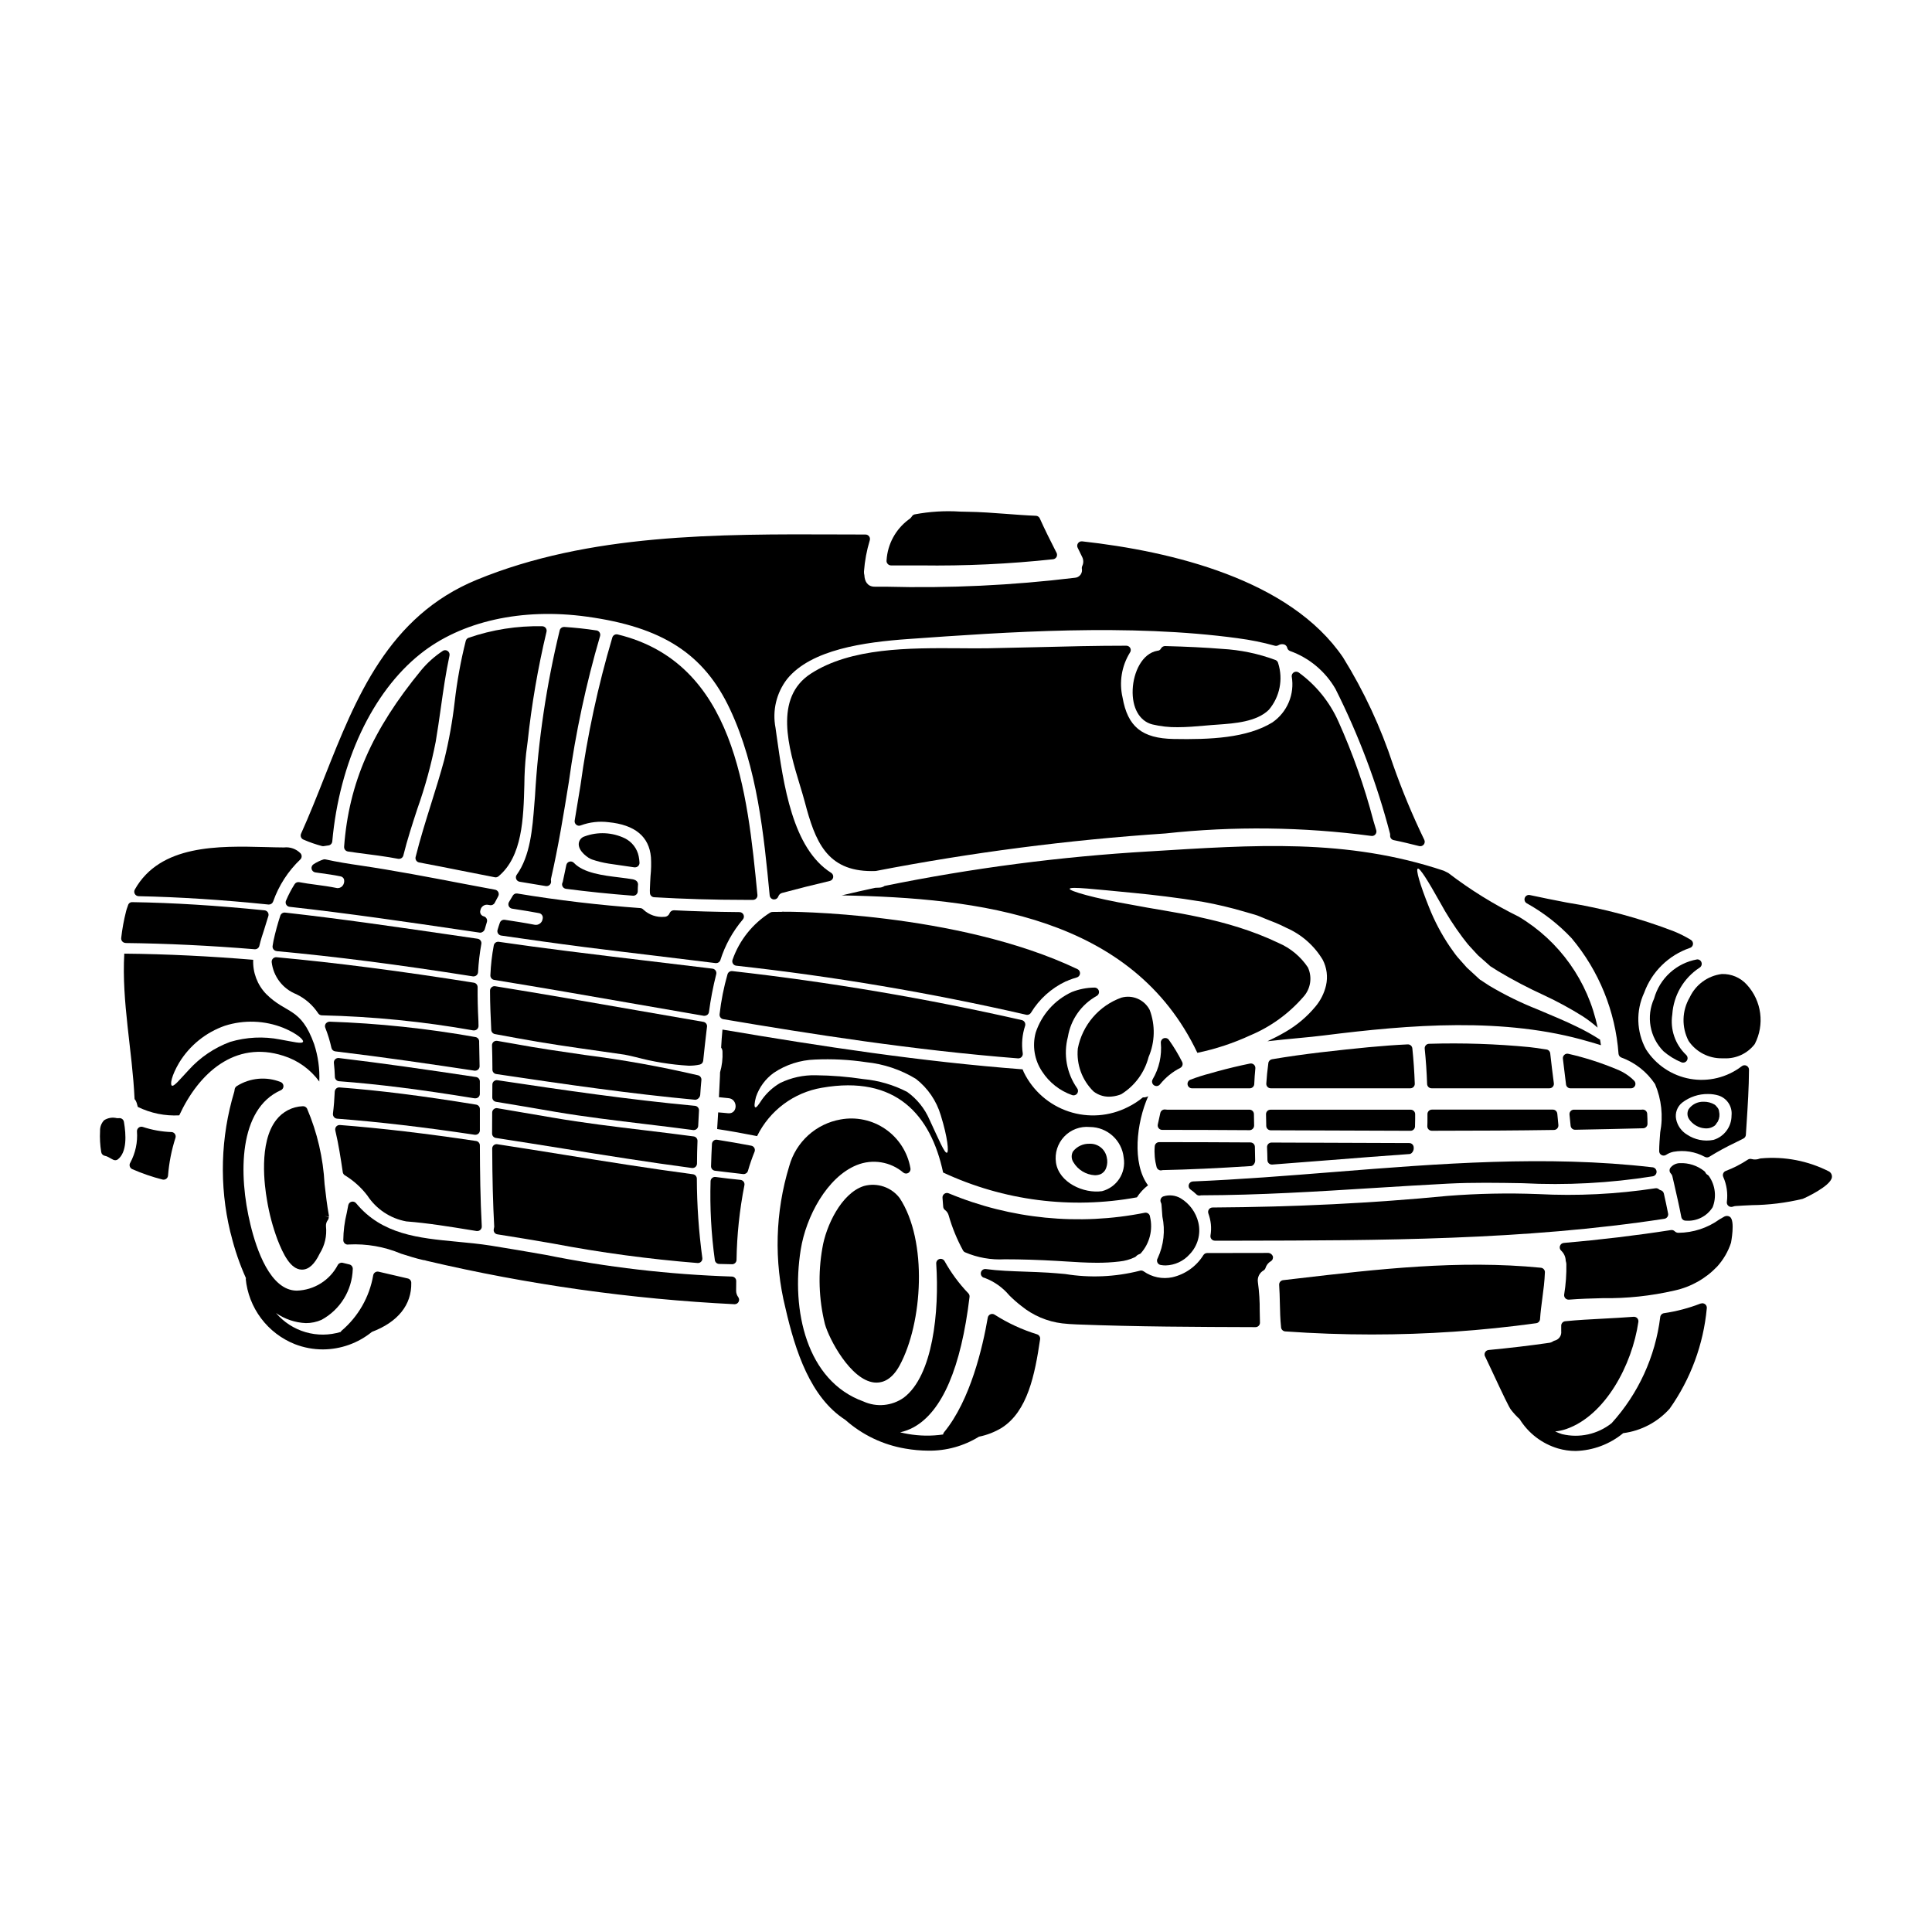 <?xml version="1.0" encoding="UTF-8"?>
<!-- Uploaded to: ICON Repo, www.svgrepo.com, Generator: ICON Repo Mixer Tools -->
<svg fill="#000000" width="800px" height="800px" version="1.1" viewBox="144 144 512 512" xmlns="http://www.w3.org/2000/svg">
 <g>
  <path d="m329.88 430.22c0.055-0.582-0.324-1.117-0.891-1.258-9.906-2.309-19.922-4.106-30.012-5.387-6.141-0.887-12.484-1.797-18.676-2.949l-4.539-0.789v0.004c-0.352-0.055-0.707 0.043-0.98 0.273-0.262 0.234-0.406 0.574-0.395 0.926 0.055 1.914 0.105 3.824 0.105 5.738v0.668l0.004 0.004c-0.008 0.59 0.422 1.094 1.008 1.18 18.711 2.789 35.602 5.227 52.742 6.82h0.059c0.32-0.039 0.617-0.188 0.84-0.426 0.25-0.246 0.398-0.574 0.426-0.922 0.078-1.297 0.184-2.598 0.309-3.883z"/>
  <path d="m329.24 438.3c0.035-0.637-0.438-1.184-1.066-1.246-17.441-1.629-34.719-4.137-52.348-6.785h-0.004c-0.34-0.047-0.684 0.055-0.949 0.277-0.254 0.227-0.395 0.551-0.391 0.891 0 1.113 0 2.227-0.023 3.371-0.008 0.586 0.414 1.086 0.992 1.18 5.258 0.855 10.52 1.762 15.793 2.672 7.844 1.32 15.852 2.281 23.594 3.211 4.289 0.516 8.578 1.031 12.859 1.605l-0.004 0.004c0.051 0.004 0.105 0.004 0.156 0 0.625 0 1.145-0.488 1.18-1.113z"/>
  <path d="m327.82 445.16c-4.367-0.59-8.75-1.117-13.125-1.641-7.938-0.957-16.137-1.941-24.156-3.324l-14.734-2.512c-0.34-0.059-0.688 0.035-0.949 0.258-0.266 0.219-0.418 0.547-0.422 0.891-0.027 1.848-0.027 3.699-0.027 5.551-0.008 0.586 0.418 1.09 0.996 1.18 5.93 0.91 11.852 1.859 17.77 2.805 11.191 1.793 22.758 3.652 34.199 5.164h0.004c0.051 0.004 0.102 0.004 0.152 0 0.293 0.004 0.57-0.102 0.789-0.293 0.25-0.227 0.395-0.551 0.395-0.887 0-1.992 0.055-3.981 0.133-5.973 0.023-0.609-0.418-1.137-1.023-1.219z"/>
  <path d="m331.21 417.36 0.156-1.246h0.004c0.078-0.629-0.352-1.203-0.973-1.312-5.844-1.004-11.688-2.016-17.527-3.039-12.332-2.152-25.082-4.375-37.637-6.402-0.34-0.059-0.691 0.039-0.953 0.27-0.266 0.223-0.418 0.551-0.418 0.898 0 3.469 0.164 6.992 0.324 10.402 0.027 0.551 0.43 1.008 0.969 1.109 1.922 0.344 3.84 0.691 5.793 1.066 7.309 1.363 14.777 2.426 21.996 3.449l6.57 0.941c0.566 0.09 1.598 0.336 2.906 0.641l-0.004-0.004c4.606 1.242 9.324 2.008 14.086 2.289 0.996 0.016 1.992-0.086 2.965-0.301 0.484-0.121 0.84-0.531 0.891-1.027 0.262-2.613 0.559-5.199 0.852-7.734z"/>
  <path d="m560.23 438.46c-0.227 0.25-0.332 0.582-0.297 0.918 0.109 0.98 0.211 1.969 0.293 2.938 0.051 0.613 0.562 1.082 1.18 1.082h0.023c6.019-0.105 12.008-0.238 18.027-0.395 0.641-0.02 1.148-0.543 1.148-1.18 0-0.91-0.027-1.785-0.078-2.664v-0.004c-0.039-0.621-0.555-1.105-1.18-1.105-0.125 0-0.25 0.008-0.375 0.023h-17.859 0.004c-0.34-0.004-0.66 0.137-0.887 0.387z"/>
  <path d="m428.11 434.21c0.125 0.047 0.258 0.07 0.395 0.07 0.457 0 0.871-0.262 1.066-0.676 0.195-0.41 0.137-0.898-0.152-1.254-2.758-3.953-3.641-8.918-2.414-13.582 0.754-4.566 3.547-8.543 7.586-10.809 0.492-0.242 0.75-0.793 0.625-1.328-0.125-0.535-0.602-0.91-1.148-0.91-2.07 0.016-4.113 0.418-6.035 1.18-4.535 2.102-7.996 5.992-9.559 10.742-0.957 3.527-0.332 7.301 1.711 10.336 1.879 2.894 4.668 5.086 7.926 6.231z"/>
  <path d="m448.54 369.63c-23.555 1.375-46.98 4.434-70.102 9.145-0.387 0.266-0.84 0.422-1.312 0.453-0.395 0.027-0.789 0.051-1.18 0.051-2.965 0.641-5.934 1.312-8.875 2.008 36.359 0.668 77.078 5.59 94.242 41.723 4.852-1.008 9.566-2.57 14.062-4.652 5.371-2.254 10.152-5.719 13.977-10.117 1.98-2.125 2.477-5.238 1.254-7.875-1.914-2.863-4.613-5.109-7.777-6.469-14.035-6.711-28.5-8.074-38.82-10.109-10.348-1.789-16.656-3.688-16.531-4.25 0.16-0.641 6.551 0.105 16.98 1.098 5.211 0.508 11.441 1.227 18.367 2.363h-0.004c3.66 0.668 7.285 1.523 10.855 2.57 0.934 0.266 1.898 0.559 2.863 0.828 0.965 0.27 1.789 0.695 2.695 1.043s1.82 0.746 2.754 1.094c0.48 0.215 0.789 0.324 1.473 0.641l1.418 0.695c4.019 1.75 7.394 4.711 9.652 8.473 1.094 2.098 1.406 4.516 0.879 6.82-0.48 2.043-1.43 3.949-2.777 5.559-2.25 2.715-4.965 5.008-8.023 6.766-1.605 0.934-3.184 1.734-4.723 2.457 5.691-0.664 11.062-1.043 14.996-1.551 22.727-2.859 47.855-4.945 70.152 1.633 1.043 0.297 2.141 0.613 3.234 0.965-0.078-0.484-0.156-0.992-0.238-1.473-2-1.289-4.082-2.453-6.231-3.473-2.859-1.418-6.359-2.863-10.344-4.547-4.434-1.75-8.715-3.856-12.809-6.297l-1.629-1.07-0.395-0.27-0.211-0.129-0.109-0.055-0.051-0.027-0.027-0.027-0.184-0.156-0.668-0.617c-0.91-0.828-1.793-1.629-2.648-2.434l-2.461-2.777c-0.789-0.938-1.391-1.898-2.059-2.805l-0.004-0.004c-2.199-3.25-4.035-6.731-5.481-10.375-2.461-6.121-3.543-10.023-2.996-10.266 0.547-0.238 2.699 3.207 5.856 8.848h0.004c1.762 3.262 3.766 6.387 5.984 9.355 0.641 0.789 1.254 1.684 1.969 2.438 0.711 0.75 1.418 1.523 2.137 2.32 0.883 0.789 1.766 1.551 2.672 2.363l0.562 0.508 0.027 0.027 0.078 0.055 0.188 0.105 0.375 0.238 1.473 0.938h0.004c3.926 2.34 7.977 4.465 12.133 6.363 3.504 1.633 6.906 3.481 10.188 5.531 1.414 0.914 2.754 1.934 4.012 3.051-2.531-12.305-10.121-22.977-20.91-29.41-6.582-3.238-12.836-7.113-18.66-11.574-0.395-0.188-0.789-0.375-1.18-0.59-25.871-8.652-50.324-6.836-78.098-5.125z"/>
  <path d="m275.02 470.62c0.184 0.266 0.469 0.441 0.785 0.488 4.953 0.762 9.891 1.613 14.836 2.461 12.645 2.402 25.406 4.117 38.234 5.148h0.07c0.344 0.004 0.672-0.145 0.898-0.402 0.227-0.258 0.328-0.602 0.281-0.941-0.941-6.965-1.43-13.988-1.453-21.02-0.008-0.59-0.445-1.086-1.027-1.164-11.414-1.512-22.969-3.367-34.148-5.16-5.902-0.949-11.809-1.898-17.711-2.797h-0.004c-0.34-0.059-0.691 0.043-0.949 0.273-0.258 0.223-0.402 0.555-0.391 0.895 0.031 7.961 0.199 14.562 0.535 20.715-0.02 0.207-0.059 0.406-0.117 0.605-0.07 0.309-0.012 0.633 0.16 0.898z"/>
  <path d="m443.55 315.77c-0.199-0.398-0.609-0.652-1.055-0.652-7.945 0-16.012 0.191-23.812 0.395-4.231 0.102-8.461 0.203-12.703 0.281-2.363 0.043-4.867 0.027-7.477 0-13.594-0.094-28.98-0.172-39.617 6.727-9.922 6.418-5.867 19.793-2.906 29.559 0.488 1.605 0.949 3.121 1.309 4.488 2.723 10.336 5.773 18.277 17.711 18.277 0.348 0 0.703 0 1.066-0.02 25.355-4.906 50.988-8.227 76.754-9.949 18.152-1.969 36.477-1.746 54.582 0.652 0.402 0.066 0.809-0.082 1.074-0.395 0.266-0.305 0.359-0.723 0.246-1.113l-0.789-2.629h0.004c-2.352-8.973-5.445-17.73-9.246-26.188-2.309-5.176-5.938-9.656-10.523-12.988-0.367-0.258-0.852-0.281-1.246-0.062s-0.629 0.641-0.605 1.09c0.824 4.719-1.176 9.484-5.117 12.203-6.766 4.168-16.566 4.57-26.148 4.394-8.414-0.156-12.203-3.238-13.562-10.992v-0.004c-0.941-4.051-0.25-8.309 1.926-11.852 0.27-0.352 0.324-0.824 0.137-1.223z"/>
  <path d="m287.69 309.96c-6.637-0.137-13.25 0.898-19.527 3.066-0.352 0.133-0.621 0.426-0.723 0.789-1.336 5.293-2.312 10.672-2.934 16.098-0.598 5.223-1.527 10.402-2.789 15.508-1.043 3.859-2.262 7.754-3.441 11.52-1.445 4.609-2.934 9.379-4.133 14.168v0.004c-0.078 0.316-0.023 0.648 0.152 0.926 0.176 0.273 0.457 0.461 0.777 0.52 3.793 0.707 7.574 1.461 11.344 2.211 2.902 0.578 5.797 1.156 8.703 1.711v0.004c0.074 0.016 0.148 0.023 0.223 0.023 0.277 0 0.543-0.098 0.754-0.27 6.359-5.285 6.629-15.375 6.863-24.277 0.02-2.789 0.18-5.574 0.477-8.348l0.395-3.074v0.004c1.047-9.797 2.715-19.516 4.996-29.102 0.094-0.352 0.02-0.73-0.203-1.02-0.223-0.289-0.566-0.457-0.934-0.461z"/>
  <path d="m334.9 398.46c1.242-3.953 3.266-7.617 5.945-10.777 0.309-0.348 0.387-0.844 0.199-1.266-0.188-0.426-0.609-0.699-1.074-0.703-6.621-0.062-12.133-0.215-17.359-0.484h0.004c-0.5-0.004-0.953 0.289-1.156 0.742-0.207 0.598-0.77 1-1.398 0.996-2.047 0.188-4.07-0.512-5.566-1.918-0.203-0.23-0.484-0.371-0.785-0.395-10.863-0.789-21.836-2.07-32.613-3.863l-0.004-0.004c-0.465-0.078-0.934 0.137-1.18 0.543-0.355 0.574-0.707 1.148-1.035 1.719v0.004c-0.191 0.336-0.207 0.746-0.039 1.098 0.168 0.348 0.5 0.594 0.883 0.652l1.238 0.195c1.949 0.305 3.871 0.602 5.801 0.977 0.363 0.039 0.691 0.238 0.891 0.543 0.199 0.305 0.254 0.684 0.145 1.035-0.066 0.48-0.324 0.914-0.719 1.199-0.391 0.289-0.883 0.406-1.363 0.324-2.633-0.512-5.297-0.918-7.961-1.324v0.004c-0.562-0.082-1.105 0.25-1.289 0.785-0.207 0.574-0.395 1.18-0.605 1.875-0.102 0.332-0.051 0.688 0.133 0.98 0.184 0.289 0.488 0.484 0.828 0.535 7.383 1.07 14.746 2.113 22.078 3.051 6.262 0.789 12.559 1.559 18.895 2.312 5.281 0.637 10.57 1.285 15.871 1.941h0.145-0.004c0.492-0.008 0.93-0.316 1.098-0.777z"/>
  <path d="m261.31 316.52c-2.117 1.395-4.019 3.094-5.648 5.039-13.098 15.941-19.215 29.949-20.469 46.84l0.004-0.004c-0.047 0.617 0.387 1.164 1 1.258 1.699 0.262 3.398 0.48 5.094 0.699 1.969 0.25 3.902 0.508 5.828 0.82l2.441 0.43h-0.004c0.062 0.004 0.129 0.004 0.191 0 0.543 0 1.016-0.371 1.145-0.898 1.02-4.141 2.387-8.309 3.703-12.344 2.062-5.801 3.688-11.75 4.871-17.789 0.508-2.988 0.93-5.965 1.352-8.938 0.645-4.574 1.312-9.305 2.301-13.895v-0.004c0.102-0.473-0.094-0.957-0.492-1.23-0.402-0.27-0.93-0.27-1.328 0.004z"/>
  <path d="m302.07 311.07c-2.828-0.434-5.699-0.738-8.52-0.922v0.004c-0.559-0.035-1.062 0.324-1.215 0.859-3.512 14.441-5.707 29.168-6.559 44.008l-0.176 2.176c-0.496 6.379-1.059 13.609-4.66 18.625h-0.004c-0.234 0.328-0.285 0.758-0.133 1.133 0.152 0.375 0.488 0.645 0.891 0.715 2.309 0.395 4.644 0.789 6.981 1.156l-0.004 0.004c0.059 0.004 0.117 0.004 0.176 0 0.348 0.004 0.68-0.145 0.906-0.41 0.23-0.262 0.328-0.609 0.277-0.953-0.051-0.207-0.051-0.422 0-0.625 1.945-8.496 3.363-17.207 4.723-25.641 1.797-13.059 4.562-25.965 8.266-38.617 0.105-0.328 0.059-0.684-0.125-0.977-0.18-0.293-0.484-0.492-0.824-0.547z"/>
  <path d="m416.21 412.95c0.418 0 0.805-0.223 1.016-0.578 2.195-3.613 5.41-6.5 9.234-8.305 0.156-0.031 0.309-0.086 0.453-0.156l0.281-0.141h-0.004c0.711-0.285 1.438-0.531 2.176-0.738 0.473-0.133 0.812-0.547 0.852-1.035 0.039-0.488-0.227-0.953-0.668-1.164-31.941-15.219-77.457-15.285-77.746-15.211h-0.004c-0.223-0.043-0.453-0.035-0.672 0.023-0.82 0-1.609 0-2.398 0.027-0.227 0.004-0.449 0.066-0.645 0.184-4.621 2.91-8.125 7.297-9.938 12.449-0.137 0.344-0.109 0.727 0.078 1.043s0.508 0.527 0.875 0.57c25.84 2.848 51.492 7.184 76.828 12.992 0.094 0.023 0.188 0.035 0.281 0.039z"/>
  <path d="m331.88 412.2c0.449-3.375 1.094-6.727 1.926-10.027 0.09-0.332 0.027-0.684-0.164-0.965s-0.496-0.465-0.832-0.508c-4.793-0.582-9.578-1.156-14.355-1.723-8.137-0.973-16.234-1.941-24.277-2.957-6.008-0.742-12.016-1.574-17.996-2.43-0.621-0.086-1.199 0.324-1.324 0.938-0.496 2.617-0.797 5.266-0.902 7.926-0.031 0.602 0.395 1.129 0.988 1.227 12.688 2.066 25.586 4.305 38.02 6.477 5.848 1.02 11.699 2.035 17.555 3.043l-0.004-0.004c0.066 0.004 0.133 0.004 0.195 0 0.25 0 0.496-0.078 0.699-0.223 0.254-0.184 0.422-0.461 0.473-0.773z"/>
  <path d="m308.08 376.52c-4.199-0.512-9.445-1.145-11.988-3.852h-0.004c-0.301-0.32-0.754-0.441-1.176-0.324-0.422 0.121-0.742 0.465-0.832 0.895l-0.309 1.473c-0.207 1.023-0.418 2.051-0.652 3.078l-0.039 0.055c-0.172 0.34-0.168 0.742 0.012 1.082 0.18 0.336 0.508 0.566 0.887 0.617 5.68 0.742 11.488 1.344 17.762 1.828h0.09c0.652 0 1.18-0.531 1.18-1.184 0-0.609 0.027-1.219 0.074-1.855v0.004c-0.016-0.344-0.168-0.66-0.422-0.887-0.191-0.18-0.434-0.297-0.691-0.34v-0.031c-1.129-0.219-2.465-0.383-3.891-0.559z"/>
  <path d="m316.24 379.28c-0.027 0.465-0.027 0.93 0 1.395 0.039 0.594 0.516 1.07 1.113 1.102 7.977 0.465 15.984 0.699 23.844 0.699h2.363l-0.004 0.004c0.332-0.004 0.648-0.148 0.871-0.395 0.223-0.246 0.332-0.574 0.301-0.906-2.668-27.406-5.992-61.516-37.047-69.047v0.004c-0.602-0.148-1.211 0.195-1.402 0.785-3.809 12.852-6.637 25.973-8.453 39.254-0.5 3.094-1.004 6.188-1.531 9.277-0.074 0.426 0.094 0.859 0.434 1.125 0.336 0.266 0.785 0.324 1.18 0.16 2.34-0.867 4.859-1.16 7.336-0.848 7.008 0.68 10.797 3.809 11.262 9.301 0.102 1.66 0.062 3.324-0.113 4.977-0.051 1.039-0.129 2.094-0.152 3.113z"/>
  <path d="m313.26 370.92c-0.418-2.035-1.742-3.773-3.594-4.723-3.359-1.645-7.246-1.84-10.754-0.539-0.938 0.285-1.57 1.164-1.543 2.144 0.062 1.902 2.516 3.652 3.543 3.981 1.434 0.484 2.906 0.848 4.398 1.082 1.125 0.184 2.246 0.34 3.367 0.492 1.117 0.152 2.285 0.312 3.422 0.496h-0.004c0.066 0.008 0.133 0.008 0.199 0 0.289 0 0.57-0.105 0.785-0.301 0.27-0.238 0.414-0.586 0.395-0.941-0.031-0.57-0.102-1.133-0.215-1.691z"/>
  <path d="m415.56 414.91c-0.164-0.285-0.438-0.492-0.758-0.57-25.312-5.746-50.93-10.082-76.723-12.988-0.574-0.07-1.117 0.285-1.281 0.84-0.992 3.465-1.695 7.008-2.098 10.59-0.074 0.625 0.352 1.203 0.973 1.309 23.098 3.918 50.438 8.215 78.094 10.387h0.09c0.348 0.004 0.676-0.145 0.902-0.402 0.227-0.262 0.328-0.605 0.281-0.949-0.363-2.438-0.148-4.93 0.625-7.273 0.098-0.312 0.059-0.656-0.105-0.941z"/>
  <path d="m596.55 455.36c-0.258-0.137-0.465-0.355-0.586-0.617-0.078-0.156-0.188-0.289-0.324-0.395-1.836-1.457-4.137-2.203-6.477-2.102-0.953 0.016-1.848 0.445-2.453 1.18-0.375 0.469-0.34 1.148 0.086 1.574 0.199 0.195 0.336 0.441 0.395 0.711l0.477 2.07c0.672 2.922 1.336 5.812 1.898 8.746 0.105 0.559 0.59 0.961 1.156 0.961h0.066c2.844 0.223 5.574-1.152 7.086-3.57 1.059-2.707 0.707-5.766-0.938-8.164-0.098-0.16-0.23-0.297-0.387-0.395z"/>
  <path d="m465.07 472.4c0.227 0.254 0.551 0.398 0.891 0.395h6.234c37.273-0.059 75.82-0.117 112.89-5.805v-0.004c0.316-0.047 0.602-0.223 0.785-0.488 0.188-0.262 0.258-0.59 0.195-0.902-0.348-1.777-0.723-3.543-1.129-5.301v-0.004c-0.102-0.438-0.441-0.781-0.879-0.883-0.148-0.035-0.285-0.109-0.395-0.215-0.273-0.246-0.645-0.352-1.008-0.281-10.273 1.559-20.684 2.074-31.062 1.531-8-0.309-16.008-0.148-23.988 0.484-19.91 1.926-40.277 2.934-62.27 3.074-0.379 0-0.734 0.184-0.957 0.492-0.219 0.312-0.277 0.707-0.152 1.07 0.332 0.918 0.559 1.875 0.668 2.848 0.102 1.012 0.066 2.031-0.105 3.031-0.051 0.344 0.051 0.695 0.285 0.957z"/>
  <path d="m560.47 392.61c7.273 8.656 11.629 19.383 12.457 30.66 0.043 0.426 0.309 0.797 0.703 0.969 3.668 1.332 6.812 3.801 8.973 7.051 1.711 4.031 2.188 8.48 1.371 12.785-0.133 1.699-0.27 3.383-0.277 4.984 0 0.43 0.234 0.832 0.613 1.039 0.379 0.207 0.84 0.191 1.207-0.039 0.598-0.398 1.266-0.68 1.969-0.824 2.848-0.512 5.785-0.035 8.328 1.352 0.379 0.207 0.844 0.188 1.207-0.051 2.227-1.379 4.531-2.633 6.898-3.754l1.754-0.875h0.004c0.051-0.023 0.102-0.051 0.148-0.082 0.113-0.055 0.227-0.113 0.336-0.18 0.301-0.207 0.488-0.539 0.512-0.902l0.195-3.031c0.305-4.668 0.613-9.492 0.633-14.227v0.004c0.004-0.461-0.262-0.879-0.676-1.074-0.414-0.195-0.906-0.133-1.258 0.16-3.891 2.977-8.852 4.188-13.676 3.332-4.82-0.855-9.062-3.695-11.695-7.828-2.523-4.637-2.699-10.199-0.473-14.992 2.023-5.566 6.457-9.922 12.059-11.855 0.461-0.117 0.805-0.5 0.875-0.969 0.066-0.469-0.152-0.938-0.559-1.184-1.414-0.863-2.894-1.613-4.43-2.242-9.211-3.543-18.766-6.109-28.508-7.664-3.246-0.633-6.492-1.262-9.715-1.969-0.566-0.137-1.148 0.172-1.355 0.719-0.211 0.539 0 1.152 0.496 1.445 4.414 2.453 8.422 5.57 11.883 9.242zm29.32 43.602c1.969-1.52 4.398-2.328 6.883-2.285 0.934-0.004 1.863 0.129 2.758 0.395 2.258 0.723 3.699 2.934 3.445 5.289 0.012 2.981-1.938 5.613-4.789 6.473-2.434 0.48-4.961-0.027-7.023-1.41-1.484-0.898-2.527-2.379-2.875-4.082-0.324-1.645 0.293-3.332 1.602-4.379z"/>
  <path d="m450.48 431.82c0.371 0 0.719-0.172 0.941-0.465 1.461-1.816 3.293-3.305 5.375-4.356 0.562-0.305 0.777-1.004 0.488-1.574-1.023-2.039-2.199-3.992-3.519-5.848-0.309-0.434-0.867-0.605-1.367-0.422-0.496 0.184-0.812 0.676-0.766 1.203 0.309 3.371-0.445 6.754-2.164 9.672-0.215 0.363-0.223 0.816-0.012 1.188 0.207 0.367 0.602 0.598 1.023 0.598z"/>
  <path d="m452.81 438.03c-0.602-0.078-1.168 0.309-1.309 0.902-0.188 0.812-0.434 1.891-0.676 3.078-0.07 0.348 0.02 0.707 0.242 0.984 0.223 0.273 0.559 0.434 0.914 0.434 7.723 0 15.473 0.027 23.199 0.082 0.32-0.016 0.625-0.156 0.844-0.395 0.223-0.242 0.344-0.566 0.332-0.898-0.023-1.004-0.051-1.969-0.051-2.961v0.004c0-0.652-0.527-1.184-1.18-1.184h-21.805c-0.172-0.004-0.344-0.02-0.512-0.047z"/>
  <path d="m591.8 408.3c-2.086 3.551-2.199 7.926-0.297 11.578 2 2.918 5.328 4.641 8.863 4.586h0.492c3.176 0.16 6.223-1.246 8.16-3.762 2.684-5.164 1.852-11.457-2.082-15.746-1.695-1.883-4.137-2.922-6.672-2.828-3.691 0.473-6.883 2.801-8.465 6.172z"/>
  <path d="m595.16 442.94h0.055c0.32 0.062 0.648 0.098 0.977 0.098 0.668 0.008 1.328-0.176 1.898-0.52 0.289-0.148 0.531-0.371 0.703-0.645 0.078-0.094 0.137-0.195 0.18-0.305 0.141-0.125 0.254-0.281 0.32-0.457 0.383-0.789 0.484-1.684 0.281-2.539-0.031-0.406-0.191-0.793-0.465-1.102-0.098-0.129-0.449-0.516-0.449-0.516-0.066-0.078-0.145-0.145-0.23-0.195-0.906-0.547-1.945-0.816-3-0.789-1.562-0.035-3.039 0.711-3.938 1.992-0.445 0.848-0.387 1.871 0.156 2.66 0.828 1.195 2.086 2.027 3.512 2.316z"/>
  <path d="m582.36 408.61c-2.16 4.723-1.172 10.289 2.477 13.98 1.422 1.23 3.031 2.223 4.769 2.934 0.141 0.059 0.293 0.086 0.449 0.086 0.492 0 0.934-0.309 1.105-0.77 0.172-0.465 0.035-0.988-0.34-1.309-2.894-2.754-4.254-6.754-3.644-10.703 0.328-5.023 2.992-9.605 7.203-12.367 0.473-0.273 0.703-0.832 0.551-1.355-0.141-0.531-0.633-0.887-1.18-0.855-2.684 0.477-5.18 1.699-7.195 3.535-2.016 1.832-3.469 4.199-4.195 6.824z"/>
  <path d="m553.8 422.12-1.117-0.164c-1.109-0.168-2.223-0.336-3.332-0.457-8.855-0.855-17.754-1.152-26.648-0.883-0.328 0.008-0.637 0.152-0.852 0.398-0.219 0.246-0.324 0.574-0.289 0.898 0.316 3.074 0.531 6.219 0.637 9.355 0.023 0.637 0.543 1.141 1.18 1.141h31.227c0.34 0.004 0.668-0.141 0.895-0.398 0.227-0.254 0.332-0.594 0.285-0.934-0.348-2.641-0.668-5.281-0.961-7.918v-0.004c-0.062-0.539-0.484-0.965-1.023-1.035z"/>
  <path d="m451.66 454.17c0.164-0.012 0.332-0.039 0.496-0.082 6.926-0.145 14.363-0.484 23.375-1.07 0.633-0.039 1.113-0.832 1.098-1.465l-0.074-3.641c-0.012-0.641-0.539-1.156-1.18-1.156-8.051-0.051-16.137-0.078-24.176-0.078-0.629 0-1.145 0.488-1.184 1.113-0.156 1.867 0.016 3.75 0.508 5.559 0.16 0.492 0.617 0.824 1.137 0.82z"/>
  <path d="m517.48 446.92c-12.164-0.027-24.336-0.074-36.52-0.133-0.32 0-0.629 0.133-0.855 0.367-0.223 0.23-0.34 0.547-0.324 0.871 0.055 1.141 0.082 2.281 0.105 3.449v-0.004c0.016 0.641 0.539 1.156 1.184 1.152h0.086c5.231-0.387 10.465-0.793 15.699-1.215 6.887-0.547 13.777-1.094 20.68-1.574 0.586-0.039 1.07-0.789 1.113-1.375v-0.367 0.004c-0.004-0.645-0.523-1.168-1.168-1.176z"/>
  <path d="m572.62 427.45c-4.199-1.77-8.547-3.168-12.988-4.18-0.375-0.094-0.773 0.004-1.055 0.266-0.293 0.254-0.438 0.637-0.395 1.02 0.27 2.273 0.535 4.555 0.832 6.832h-0.004c0.078 0.594 0.586 1.035 1.184 1.027h16.039c0.473 0 0.902-0.281 1.086-0.719 0.184-0.438 0.09-0.941-0.242-1.285-1.27-1.277-2.785-2.285-4.457-2.961z"/>
  <path d="m522.29 439.22v1.32c0 0.629 0 1.262-0.035 1.887v-0.004c-0.016 0.32 0.102 0.637 0.324 0.871s0.531 0.367 0.855 0.367c12.383 0 22.676-0.066 32.395-0.211h-0.004c0.328-0.008 0.641-0.148 0.859-0.395 0.219-0.242 0.328-0.562 0.305-0.891-0.07-0.883-0.16-1.746-0.25-2.629l-0.043-0.422h-0.004c-0.066-0.602-0.574-1.059-1.18-1.055h-32.039c-0.645 0-1.168 0.516-1.184 1.16z"/>
  <path d="m480.75 432.41h37c0.316 0 0.625-0.129 0.848-0.359s0.344-0.539 0.332-0.859c-0.109-3.148-0.328-6.297-0.645-9.359-0.066-0.625-0.605-1.086-1.23-1.059-3.148 0.145-6.531 0.395-10.375 0.75-8.285 0.82-17.086 1.742-25.586 3.191h0.004c-0.512 0.09-0.906 0.496-0.973 1.008-0.266 1.969-0.441 3.738-0.543 5.434-0.02 0.324 0.094 0.645 0.32 0.883 0.223 0.234 0.535 0.371 0.859 0.367z"/>
  <path d="m451.58 479.23c0.438 0.082 0.879 0.121 1.32 0.121 2.426-0.059 4.719-1.117 6.336-2.922 2.168-2.227 3.051-5.402 2.344-8.43-0.633-2.672-2.305-4.981-4.644-6.414-1.387-0.824-3.059-1.023-4.598-0.539-0.324 0.105-0.586 0.348-0.719 0.664-0.133 0.316-0.121 0.672 0.031 0.98 0.113 0.211 0.172 0.449 0.168 0.688 0.055 1 0.141 2.019 0.227 3.043 0.789 3.699 0.359 7.555-1.227 10.988-0.223 0.332-0.266 0.754-0.109 1.121 0.152 0.367 0.48 0.629 0.871 0.703z"/>
  <path d="m479.57 442.39c0.016 0.637 0.539 1.148 1.18 1.148 12.355 0.051 24.711 0.094 37.062 0.129 0.629 0 1.148-0.492 1.18-1.121 0.031-0.648 0.035-1.316 0.039-1.969v-1.285c0.008-0.32-0.113-0.625-0.336-0.855-0.223-0.227-0.527-0.355-0.844-0.355h-37.164c-0.32 0-0.625 0.129-0.844 0.355-0.223 0.23-0.344 0.535-0.336 0.855z"/>
  <path d="m462.34 460.77c15.352-0.039 30.797-1.004 45.734-1.941 6.562-0.395 13.121-0.824 19.711-1.156 6.59-0.336 13.238-0.223 19.707-0.113 11.555 0.598 23.141-0.02 34.566-1.836 0.562-0.129 0.961-0.633 0.957-1.211-0.023-0.664-0.57-1.188-1.23-1.18-27.992-3.234-56.582-0.949-84.23 1.258-12.281 0.98-24.98 1.992-37.418 2.504h-0.004c-0.508 0.02-0.949 0.363-1.09 0.855s0.051 1.016 0.473 1.301c0.547 0.383 1.062 0.809 1.539 1.273 0.219 0.207 0.508 0.32 0.809 0.32 0.164-0.008 0.32-0.031 0.477-0.074z"/>
  <path d="m475.21 432.41c0.637 0 1.16-0.5 1.18-1.137 0.055-1.395 0.16-2.785 0.293-4.156 0.031-0.371-0.113-0.738-0.395-0.988-0.277-0.246-0.66-0.352-1.027-0.277-2.832 0.578-5.754 1.273-8.707 2.082l-1.832 0.52h0.004c-1.793 0.461-3.555 1.023-5.281 1.684-0.523 0.211-0.824 0.766-0.715 1.32 0.105 0.555 0.594 0.953 1.16 0.953z"/>
  <path d="m343.09 447.62c-3.004-0.566-6.035-1.102-9.055-1.574h0.004c-0.328-0.059-0.668 0.031-0.926 0.246-0.258 0.211-0.418 0.52-0.438 0.855-0.109 1.988-0.188 3.938-0.238 5.902-0.016 0.609 0.434 1.133 1.039 1.207l2.363 0.285c1.711 0.207 3.434 0.418 5.117 0.602h0.125v-0.004c0.527 0.004 0.992-0.348 1.137-0.855 0.492-1.719 1.078-3.41 1.75-5.066 0.133-0.328 0.109-0.703-0.062-1.012-0.172-0.309-0.469-0.523-0.816-0.586z"/>
  <path d="m434.14 455.45c0.5 0.004 0.996-0.082 1.469-0.258 0.723-0.312 1.277-0.918 1.535-1.664 0.34-0.922 0.391-1.926 0.148-2.879-0.441-2.125-2.348-3.621-4.516-3.543-1.719-0.066-3.363 0.695-4.43 2.051-0.48 0.879-0.449 1.953 0.09 2.801 1.195 2.047 3.336 3.356 5.703 3.492z"/>
  <path d="m393.94 454.73c16.02 7.477 33.969 9.773 51.355 6.574 0.785-1.223 1.781-2.301 2.941-3.184-4.301-5.801-3.074-16.602 0.055-23.617-0.434 0.238-0.922 0.348-1.418 0.32-1.219 1.008-2.555 1.867-3.973 2.562-4.863 2.473-10.516 2.894-15.695 1.172-5.176-1.723-9.445-5.449-11.859-10.344-0.133-0.27-0.238-0.559-0.348-0.828-26.734-2.031-53.176-6.07-79.535-10.535-0.16 1.633-0.27 3.211-0.352 4.785l0.004 0.004c0.234 0.316 0.359 0.703 0.352 1.098 0.086 1.84-0.133 3.684-0.645 5.453 0 0.348-0.027 0.719-0.027 1.039-0.078 1.848-0.16 3.691-0.27 5.539l2.496 0.254c2.566 0.184 2.566 4.195 0 4.008-0.91-0.078-1.82-0.184-2.699-0.238-0.082 1.473-0.16 2.945-0.27 4.414 3.543 0.535 7.086 1.18 10.586 1.875v-0.004c3.332-6.785 9.727-11.555 17.18-12.809 19.609-3.426 28.859 7.191 32.121 22.461zm38.871-12.059v-0.004c4.644 0.016 8.523 3.535 8.984 8.156 0.668 3.992-1.828 7.836-5.75 8.848-4.812 0.695-11.391-2.219-12.203-7.566h0.004c-0.375-2.512 0.434-5.059 2.184-6.902s4.25-2.777 6.781-2.535zm-82.078-11.656c-1.883 1.098-3.512 2.582-4.785 4.356-0.91 1.391-1.496 2.219-1.789 2.086-0.297-0.133-0.27-1.098 0.188-2.781 0.867-2.547 2.504-4.762 4.68-6.344 3.246-2.188 7.043-3.414 10.957-3.539 4.523-0.211 9.051 0.02 13.527 0.691 4.68 0.473 9.191 1.984 13.211 4.426 3.148 2.441 5.449 5.809 6.586 9.629 1.871 6.019 2.164 9.762 1.656 9.945-0.641 0.238-2.113-3.371-4.625-8.742-1.266-2.953-3.32-5.508-5.938-7.379-3.613-1.863-7.551-3.016-11.602-3.391-4.176-0.637-8.395-0.973-12.617-1.016-3.269-0.082-6.508 0.625-9.449 2.059z"/>
  <path d="m447.38 465.39c-17.445 3.484-35.531 1.691-51.953-5.144-0.391-0.168-0.84-0.117-1.184 0.141-0.332 0.246-0.512 0.652-0.469 1.066 0.078 0.789 0.129 1.531 0.184 2.344v-0.004c0.023 0.355 0.207 0.68 0.496 0.887 0.48 0.355 0.82 0.871 0.965 1.453 0.918 3.211 2.191 6.312 3.789 9.25 0.113 0.203 0.285 0.371 0.496 0.473 3.328 1.434 6.945 2.074 10.566 1.871 4.328 0 8.855 0.141 13.828 0.426l2.098 0.129c2.797 0.18 5.648 0.363 8.492 0.363 2 0.012 3.996-0.102 5.981-0.336 1.418-0.141 2.797-0.523 4.078-1.137 0.129-0.059 0.242-0.145 0.336-0.246 0.223-0.246 0.504-0.434 0.816-0.543 0.145-0.043 0.281-0.117 0.395-0.215 2.367-2.633 3.289-6.254 2.477-9.699-0.023-0.34-0.191-0.656-0.465-0.863-0.266-0.195-0.602-0.273-0.926-0.215z"/>
  <path d="m252.07 482.81c-1.281-0.312-2.574-0.605-3.863-0.898-1.289-0.293-2.582-0.59-3.863-0.898h-0.004c-0.316-0.074-0.652-0.016-0.922 0.164-0.273 0.18-0.461 0.465-0.516 0.785-0.988 5.754-3.973 10.973-8.43 14.738-0.09 0.07-0.109 0.184-0.172 0.277v-0.004c-3.039 0.93-6.281 0.953-9.328 0.062-3.051-0.891-5.769-2.652-7.828-5.07 2.328 1.621 5.074 2.551 7.91 2.672 1.426 0.004 2.84-0.289 4.144-0.863 4.953-2.688 8.109-7.801 8.289-13.434 0.051-0.586-0.336-1.125-0.914-1.254l-1.762-0.43c-0.504-0.113-1.023 0.113-1.285 0.559-2.121 4.082-6.293 6.691-10.895 6.816-7.016-0.047-10.688-10.961-12.254-17.469-3.269-13.383-3.129-30.699 8.043-35.637 0.43-0.188 0.703-0.609 0.703-1.078s-0.273-0.891-0.703-1.082c-3.82-1.535-8.148-1.148-11.637 1.039-0.34 0.203-0.562 0.551-0.609 0.941-0.012 0.199-0.047 0.395-0.098 0.586-3.629 12.051-3.996 24.844-1.066 37.082l0.211 0.789 0.004-0.004c0.969 3.992 2.309 7.883 3.996 11.625h-0.113c0.359 3.824 1.77 7.473 4.074 10.543 2.301 3.07 5.41 5.445 8.98 6.859 2.367 0.914 4.879 1.387 7.418 1.383 4.731-0.023 9.309-1.66 12.98-4.644 6.824-2.578 10.559-7.121 10.43-13.039-0.016-0.539-0.395-1-0.922-1.117z"/>
  <path d="m372.96 458.3c-6.09 1.918-10.105 10.762-11.02 16.426-1.184 6.691-0.957 13.559 0.668 20.156 1.109 3.988 6.797 14.785 13.043 15.492 0.211 0.023 0.422 0.035 0.633 0.035 1.797 0 4.137-0.883 6.121-4.535 6.117-11.258 7.508-33.031 0-44.398v0.004c-2.211-2.879-5.945-4.133-9.445-3.18z"/>
  <path d="m339.08 486.04 0.027-2.562c0-0.652-0.531-1.18-1.184-1.18-16.586-0.539-33.102-2.465-49.371-5.754-4.824-0.84-9.652-1.672-14.473-2.441-2.969-0.469-5.992-0.754-8.91-1.031-10.254-0.973-19.938-1.891-26.805-10.211-0.293-0.352-0.762-0.504-1.203-0.391-0.445 0.113-0.781 0.473-0.867 0.922-0.129 0.68-0.273 1.355-0.395 2.031-0.59 2.375-0.898 4.809-0.922 7.254 0.008 0.352 0.176 0.684 0.449 0.898 0.277 0.219 0.637 0.301 0.98 0.227 4.746-0.246 9.488 0.586 13.871 2.434 2.047 0.652 3.977 1.266 5.852 1.68 0.332 0.027 0.66 0.102 0.973 0.219 26.777 6.289 54.066 10.137 81.539 11.496h0.047c0.445 0 0.855-0.25 1.055-0.648 0.203-0.398 0.16-0.879-0.105-1.238-0.367-0.488-0.566-1.09-0.559-1.703z"/>
  <path d="m340.23 456.68c-2.203-0.207-4.383-0.477-6.586-0.766-0.332-0.051-0.672 0.051-0.926 0.273-0.254 0.219-0.406 0.539-0.41 0.875-0.207 6.984 0.172 13.969 1.133 20.891 0.082 0.566 0.566 0.992 1.141 1.004l1.082 0.027c0.789 0.027 1.574 0.051 2.344 0.051v0.004c0.637 0 1.16-0.508 1.18-1.148 0.102-6.644 0.801-13.266 2.086-19.785 0.07-0.328-0.004-0.672-0.199-0.945-0.203-0.27-0.508-0.445-0.844-0.48z"/>
  <path d="m594.7 489.44c-3.141 1.223-6.406 2.086-9.738 2.57-0.531 0.086-0.938 0.516-0.988 1.051-1.297 10.477-5.797 20.293-12.891 28.109-3.691 2.926-8.52 3.992-13.102 2.894-0.633-0.195-1.254-0.434-1.852-0.719 1-0.098 1.984-0.309 2.938-0.633 10.367-3.59 17.469-17.008 19.121-28.406 0.051-0.355-0.062-0.715-0.309-0.977-0.246-0.258-0.598-0.391-0.953-0.367-2.672 0.203-5.34 0.352-7.949 0.488-3.586 0.188-6.977 0.367-10.176 0.691-0.605 0.059-1.066 0.57-1.062 1.18v0.434 1.027c0.141 1.168-0.629 2.25-1.773 2.504-0.133 0.035-0.254 0.094-0.367 0.168-0.332 0.234-0.723 0.379-1.125 0.418-5.019 0.727-10.234 1.348-15.984 1.895-0.418 0.039-0.781 0.297-0.957 0.672-0.18 0.379-0.141 0.824 0.094 1.168 0.195 0.367 0.891 1.859 1.762 3.734 2.984 6.394 4.5 9.555 5.016 10.234 0.699 0.906 1.473 1.75 2.32 2.519 2.32 3.746 5.941 6.508 10.164 7.762 1.523 0.445 3.098 0.668 4.68 0.668 4.609-0.129 9.039-1.789 12.598-4.723 4.746-0.613 9.117-2.918 12.309-6.484 5.555-7.844 8.949-17.012 9.84-26.582 0.062-0.418-0.105-0.84-0.441-1.102-0.332-0.262-0.781-0.324-1.172-0.164z"/>
  <path d="m600.98 466.4-1.328 0.762v0.004c-3.156 2.269-6.938 3.504-10.824 3.539-0.371 0.008-0.73-0.133-1-0.391-0.262-0.27-0.641-0.395-1.016-0.332-9.105 1.418-18.656 2.566-28.391 3.41-0.473 0.039-0.875 0.359-1.02 0.812-0.148 0.453-0.008 0.945 0.352 1.258 0.73 0.695 1.156 1.652 1.18 2.66 0.086 0.27 0.141 0.551 0.168 0.832 0.051 2.723-0.141 5.445-0.582 8.129-0.043 0.34 0.059 0.684 0.285 0.941 0.227 0.254 0.555 0.402 0.898 0.398h0.094c2.957-0.238 6.016-0.32 8.969-0.395 6.394 0.094 12.773-0.586 19-2.023 4.312-0.934 8.242-3.144 11.285-6.336 1.664-1.828 2.926-3.992 3.691-6.34 0-0.055 1.133-5.793-0.277-6.84l0.004-0.004c-0.445-0.297-1.016-0.328-1.488-0.086z"/>
  <path d="m628.73 454.46c-5.551-2.832-11.793-4.039-18-3.481-0.137 0.004-0.27 0.027-0.395 0.07-0.688 0.262-1.441 0.301-2.152 0.109-0.336-0.098-0.691-0.039-0.98 0.152-1.84 1.215-3.805 2.223-5.867 3.008-0.301 0.113-0.539 0.348-0.664 0.645s-0.121 0.633 0.008 0.93c0.918 2.07 1.25 4.356 0.957 6.606-0.051 0.34 0.051 0.688 0.281 0.945 0.227 0.258 0.555 0.406 0.898 0.402 0.145 0 0.289-0.027 0.426-0.078 0.254-0.094 0.52-0.152 0.789-0.164 1.379-0.094 2.754-0.16 4.176-0.223v-0.004c4.547-0.043 9.074-0.598 13.496-1.66 0.371-0.109 7.41-3.328 7.766-5.691 0.09-0.621-0.199-1.238-0.738-1.566z"/>
  <path d="m552.13 493.57c0.117-1.828 0.363-3.648 0.602-5.477 0.301-2.25 0.605-4.578 0.684-6.914h0.004c0.02-0.621-0.449-1.152-1.066-1.215-21.676-2.141-43.5 0.395-64.613 2.863l-3.703 0.43h-0.004c-0.629 0.07-1.09 0.629-1.043 1.258 0.113 1.594 0.148 3.195 0.184 4.797 0.047 2.117 0.094 4.309 0.328 6.473 0.062 0.566 0.523 1.012 1.09 1.051 7.641 0.543 15.281 0.816 22.922 0.816h0.004c14.582 0.004 29.152-0.992 43.598-2.988 0.555-0.078 0.98-0.535 1.016-1.094z"/>
  <path d="m418.84 497.61c-3.973-1.227-7.762-2.977-11.266-5.215-0.332-0.215-0.754-0.25-1.117-0.09s-0.621 0.492-0.688 0.883c-1.324 7.711-4.586 21.906-11.59 30.379h-0.004c-0.133 0.168-0.223 0.371-0.25 0.586-3.106 0.453-6.266 0.402-9.355-0.148-0.699-0.113-1.367-0.27-2.023-0.426 1.246-0.277 2.449-0.727 3.574-1.336 7.578-4.168 12.566-15.801 14.816-34.547 0.043-0.348-0.074-0.699-0.316-0.953-2.457-2.562-4.574-5.426-6.297-8.527-0.27-0.484-0.84-0.719-1.371-0.562s-0.883 0.664-0.844 1.215c0.848 12.758-0.895 29.719-8.594 35.516h0.004c-3.137 2.219-7.211 2.606-10.707 1.016-15.07-5.438-19.203-24.129-16.609-40.246 1.387-8.695 6.922-19.18 14.832-22.391 4.176-1.695 8.953-0.922 12.383 2.008 0.402 0.297 0.953 0.309 1.367 0.023 0.414-0.281 0.605-0.801 0.473-1.285-0.738-4.16-3.109-7.856-6.582-10.266-3.469-2.41-7.762-3.336-11.918-2.574-3.199 0.562-6.18 2.019-8.586 4.203-2.406 2.188-4.144 5.008-5.012 8.141-3.734 12.207-4.09 25.199-1.023 37.59 2.633 11.504 6.656 23.762 15.879 29.676 4.484 3.984 10 6.621 15.914 7.613 2.004 0.352 4.031 0.535 6.066 0.547 4.742 0.074 9.402-1.211 13.438-3.703 2.137-0.43 4.184-1.23 6.047-2.359 6.828-4.371 8.762-13.988 10.156-23.469v-0.004c0.082-0.566-0.254-1.113-0.797-1.293z"/>
  <path d="m480.16 476.04c-5.43 0.027-10.852 0.027-16.25 0.027h-0.004c-0.402 0-0.777 0.207-0.996 0.547-1.848 2.973-4.809 5.09-8.227 5.871-2.644 0.559-5.406-0.012-7.613-1.574-0.316-0.215-0.715-0.27-1.074-0.137-6.441 1.633-13.148 1.926-19.703 0.855-1.574-0.141-3.086-0.273-4.496-0.363-1.996-0.121-4.016-0.191-6.023-0.262-3.723-0.129-7.242-0.25-10.512-0.691-0.648-0.086-1.242 0.363-1.332 1.012-0.086 0.648 0.367 1.242 1.012 1.332 2.531 0.949 4.773 2.535 6.512 4.609 1.004 1.008 2.074 1.953 3.203 2.824 3.113 2.539 6.879 4.141 10.867 4.621 1.148 0.137 2.414 0.219 3.859 0.277 15.879 0.617 31.883 0.668 47.34 0.719 0.32 0 0.629-0.129 0.852-0.363 0.223-0.23 0.34-0.539 0.328-0.859-0.039-1.012-0.051-2.023-0.066-3.035 0.027-2.551-0.133-5.102-0.48-7.629-0.203-1.262 0.395-2.516 1.504-3.148 0.242-0.148 0.422-0.375 0.508-0.641 0.23-0.746 0.727-1.383 1.398-1.781 0.461-0.27 0.688-0.812 0.547-1.328-0.188-0.492-0.633-0.832-1.152-0.883z"/>
  <path d="m177.27 393.91c10.918 0.125 22.434 0.68 34.215 1.652h0.102c0.547 0 1.023-0.379 1.148-0.914 0.18-0.789 0.395-1.516 0.613-2.258 0.434-1.297 0.84-2.602 1.242-3.938l0.523-1.68h0.004c0.105-0.34 0.055-0.707-0.141-1.004-0.195-0.293-0.516-0.488-0.867-0.523-12.742-1.285-24.203-2-35.031-2.168-0.527-0.035-1.008 0.309-1.145 0.82l-0.176 0.516h-0.004c-0.137 0.359-0.25 0.727-0.344 1.102-0.59 2.32-1.02 4.676-1.289 7.055-0.035 0.332 0.066 0.664 0.289 0.918 0.223 0.25 0.539 0.395 0.871 0.398z"/>
  <path d="m222.54 407.48c2.332 1.125 4.316 2.852 5.746 5.008 0.211 0.355 0.59 0.578 1.004 0.586 13.465 0.305 26.887 1.641 40.148 3.996 0.062 0.004 0.129 0.004 0.191 0 0.652 0 1.184-0.531 1.184-1.184l-0.027-1.23v-0.059c-0.168-3.238-0.238-6.18-0.211-8.988l-0.004-0.004c0.008-0.586-0.418-1.086-0.996-1.18-19.523-3.102-36.629-5.305-52.289-6.746-0.348-0.031-0.691 0.094-0.941 0.34s-0.375 0.59-0.348 0.941c0.438 3.832 2.953 7.109 6.543 8.52z"/>
  <path d="m217.3 396.06c15.555 1.43 32.09 3.543 52.031 6.691 0.059 0.004 0.121 0.004 0.184 0 0.27 0 0.535-0.094 0.742-0.266 0.262-0.211 0.418-0.52 0.434-0.852 0.133-2.508 0.422-5.008 0.867-7.481 0.059-0.312-0.016-0.641-0.203-0.902-0.188-0.258-0.473-0.434-0.789-0.477l-7.066-1.027c-14.391-2.094-29.273-4.262-43.957-5.902v-0.004c-0.547-0.051-1.059 0.273-1.25 0.789-0.711 2.168-1.312 4.371-1.801 6.606-0.07 0.34-0.121 0.645-0.168 0.949l-0.078 0.473v-0.004c-0.059 0.328 0.023 0.664 0.223 0.926s0.504 0.43 0.832 0.461z"/>
  <path d="m232.83 422.62c12.988 1.555 25.945 3.465 36.91 5.117 0.062 0.008 0.121 0.008 0.18 0 0.652 0 1.18-0.527 1.18-1.18-0.023-2.047-0.07-4.098-0.117-6.148v-0.441c-0.012-0.566-0.426-1.043-0.984-1.137-12.777-2.277-25.699-3.641-38.668-4.078-0.391 0.02-0.754 0.207-1 0.512-0.227 0.328-0.273 0.75-0.121 1.117 0.684 1.73 1.23 3.512 1.625 5.328 0.109 0.48 0.504 0.848 0.996 0.91z"/>
  <path d="m231.14 466.02c-0.461-2.547-0.789-5.305-1.125-8.223-0.363-6.887-1.934-13.66-4.641-20.008-0.223-0.426-0.68-0.672-1.156-0.629-2.754 0.113-5.32 1.438-7.004 3.625-4.723 6.019-3.082 17.711-2.469 21.184 0.586 3.613 1.527 7.16 2.809 10.59 1.504 3.844 3.434 7.793 6.352 7.902h0.148c1.766 0 3.309-1.422 4.664-4.238 1.348-2.144 1.938-4.68 1.672-7.199-0.055-0.594 0.109-1.191 0.469-1.672 0.113-0.145 0.191-0.316 0.23-0.496 0-0.035 0.039-0.277 0.043-0.316l-1.148-0.301 1.18 0.211v0.004c0.016-0.145 0.008-0.289-0.023-0.434z"/>
  <path d="m448.69 411.66c-1.406-2.742-4.551-4.109-7.519-3.273-5.949 2.144-10.336 7.266-11.539 13.477-0.402 4.238 1.137 8.426 4.188 11.395 1.172 0.902 2.613 1.387 4.09 1.375 0.93-0.012 1.855-0.168 2.734-0.465l0.535-0.211v-0.004c3.578-2.231 6.16-5.754 7.211-9.84 1.703-3.957 1.809-8.418 0.301-12.453z"/>
  <path d="m380.11 293.84h0.621 7.262c11.723 0.168 23.441-0.379 35.094-1.633 0.383-0.047 0.719-0.277 0.902-0.613 0.18-0.34 0.184-0.746 0.012-1.09l-0.309-0.602c-1.402-2.754-2.852-5.648-4.137-8.516v-0.004c-0.184-0.41-0.582-0.68-1.031-0.695-2.613-0.102-5.219-0.305-7.824-0.5-3.422-0.262-6.957-0.523-10.461-0.57l-1.793-0.039c-4.035-0.262-8.082-0.012-12.055 0.738-0.305 0.07-0.57 0.262-0.734 0.531-0.23 0.359-0.539 0.66-0.91 0.879-3.406 2.555-5.527 6.473-5.797 10.723-0.055 0.344 0.043 0.691 0.266 0.953 0.219 0.27 0.547 0.43 0.895 0.438z"/>
  <path d="m270.14 429.42c-13.496-2.027-24.844-3.656-36.34-5.031-0.359-0.039-0.715 0.082-0.973 0.332-0.254 0.254-0.379 0.609-0.344 0.965 0.129 1.223 0.23 2.445 0.262 3.695v0.004c0.012 0.605 0.484 1.105 1.094 1.152 10.453 0.789 21.539 2.18 35.938 4.531 0.062 0.004 0.125 0.004 0.188 0 0.289 0.004 0.566-0.094 0.785-0.281 0.266-0.227 0.418-0.555 0.414-0.902v-3.312c-0.008-0.586-0.441-1.074-1.023-1.152z"/>
  <path d="m219.12 423.8c3.812 1.199 7.141 3.586 9.496 6.816 0.145-3.363-0.32-6.723-1.367-9.918-3.543-9.863-7.297-7.871-12.727-13.289h0.004c-2.332-2.422-3.57-5.695-3.426-9.055-11.336-0.938-22.723-1.523-34.164-1.629-0.723 12.781 2.137 25.691 2.727 38.527 0.254 0.297 0.445 0.641 0.559 1.016 0.105 0.348 0.188 0.691 0.297 1.07 3.41 1.672 7.191 2.445 10.984 2.242 5.137-11.129 14.703-19.953 27.617-15.781zm-14.113-3.691c-4.207 1.559-7.981 4.109-10.988 7.441-2.363 2.512-3.938 4.519-4.492 4.141-0.457-0.32-0.105-2.59 1.969-6.094 2.781-4.547 7.051-7.992 12.082-9.758 5.086-1.621 10.578-1.422 15.531 0.559 3.664 1.523 5.457 3.207 5.188 3.691-0.297 0.613-2.566 0-6.07-0.617h0.004c-4.394-0.859-8.93-0.641-13.223 0.637z"/>
  <path d="m273.38 383.79 0.484 0.086h-0.004c0.516 0.086 1.023-0.172 1.254-0.637 0.277-0.555 0.578-1.109 0.918-1.727 0.18-0.332 0.191-0.73 0.031-1.074-0.164-0.34-0.48-0.586-0.852-0.656l-8.367-1.574c-9.016-1.727-18.336-3.516-27.582-4.879-2.754-0.395-5.902-0.895-8.977-1.574h-0.004c-0.203-0.051-0.418-0.039-0.617 0.027-0.906 0.305-1.77 0.723-2.566 1.246-0.418 0.266-0.625 0.762-0.523 1.242 0.105 0.484 0.496 0.852 0.984 0.926l1.41 0.199c1.742 0.238 3.469 0.477 5.18 0.832 0.461 0.047 0.855 0.352 1.016 0.785 0.164 0.633 0 1.309-0.438 1.793-0.395 0.457-1.016 0.656-1.602 0.508-1.758-0.363-3.543-0.602-5.324-0.844-1.504-0.199-3.012-0.395-4.508-0.684-0.477-0.09-0.961 0.121-1.219 0.531-0.883 1.391-1.645 2.852-2.285 4.371-0.145 0.344-0.117 0.734 0.07 1.055 0.191 0.32 0.52 0.535 0.891 0.574 15.574 1.727 31.383 4.047 46.668 6.297l3.738 0.547v0.004c0.047 0.004 0.094 0.004 0.141 0 0.559-0.035 1.035-0.422 1.184-0.957 0.176-0.621 0.352-1.242 0.551-1.867 0.098-0.309 0.062-0.645-0.094-0.926-0.156-0.285-0.422-0.492-0.734-0.574-0.344-0.082-0.637-0.305-0.809-0.617-0.168-0.309-0.199-0.68-0.078-1.012 0.078-0.465 0.34-0.879 0.73-1.145 0.387-0.27 0.867-0.367 1.332-0.277z"/>
  <path d="m229.32 368.21c0.148 0.039 0.301 0.051 0.449 0.031 0.191-0.023 0.395-0.059 0.566-0.09 0.203-0.043 0.406-0.07 0.609-0.09 0.586-0.035 1.059-0.488 1.113-1.07 1.875-20.977 10.598-39.551 23.328-49.688 10.828-8.66 26.906-12.27 44.148-9.883 20.039 2.754 31.02 9.863 37.906 24.488 7.266 15.449 9.004 33.48 10.535 49.395l0.004-0.004c0.055 0.551 0.48 0.992 1.031 1.059h0.141c0.5 0.004 0.949-0.312 1.113-0.785 0.156-0.465 0.539-0.82 1.012-0.938 4.199-1.125 8.41-2.184 12.633-3.176h0.004c0.461-0.109 0.812-0.484 0.891-0.953s-0.129-0.938-0.531-1.191c-10.281-6.496-12.629-23.297-14.523-36.797l-0.227-1.645v-0.004c-0.883-4.535 0.23-9.23 3.051-12.895 6.352-7.871 20.516-9.805 32.141-10.629 26.02-1.852 58.41-4.152 87.414-0.195v0.004c3.277 0.426 6.523 1.082 9.707 1.965 0.312 0.086 0.645 0.043 0.926-0.117 0.488-0.305 1.086-0.375 1.633-0.191 0.383 0.16 0.664 0.5 0.746 0.906 0.098 0.355 0.352 0.648 0.691 0.789 5.094 1.812 9.375 5.379 12.082 10.059 6.152 12.246 11 25.102 14.457 38.363 0.043 0.152 0.051 0.312 0.027 0.469-0.043 0.594 0.359 1.129 0.945 1.246 2.25 0.453 4.504 1.012 6.754 1.574 0.449 0.117 0.926-0.043 1.215-0.406 0.293-0.359 0.344-0.859 0.133-1.273-3.129-6.465-5.887-13.098-8.266-19.871-3.273-9.969-7.719-19.512-13.25-28.43-14.02-20.652-45.344-28.137-69.152-30.777v0.004c-0.43-0.047-0.848 0.145-1.094 0.5-0.246 0.355-0.277 0.812-0.086 1.199 0.395 0.789 0.789 1.574 1.18 2.414 0.395 0.762 0.402 1.664 0.023 2.434-0.094 0.203-0.129 0.43-0.105 0.652 0.133 0.578 0 1.188-0.355 1.66-0.359 0.473-0.91 0.766-1.504 0.793-16.617 2.019-33.359 2.809-50.098 2.363h-2.934c-1.941 0-2.664-1.484-2.731-3.012h0.004c-0.098-0.344-0.133-0.703-0.109-1.059 0.207-2.785 0.719-5.539 1.531-8.215 0.113-0.359 0.051-0.75-0.172-1.055-0.223-0.305-0.578-0.484-0.953-0.484l-6.773-0.02c-32.668-0.129-66.445-0.234-96.23 12.004-23.488 9.656-32.059 31.277-40.336 52.184-1.969 5-4.027 10.168-6.246 15.102v0.004c-0.129 0.285-0.141 0.613-0.027 0.906 0.113 0.297 0.344 0.535 0.637 0.66 1.594 0.695 3.238 1.27 4.922 1.715z"/>
  <path d="m180.73 381.5c10.852 0.227 22.109 0.953 34.418 2.211h0.121c0.5 0 0.945-0.316 1.113-0.785 1.492-4.254 3.973-8.09 7.238-11.195 0.43-0.453 0.43-1.164 0-1.617-1.133-1.145-2.727-1.711-4.328-1.535h-0.352c-1.465 0-2.988-0.055-4.551-0.094-12.438-0.316-27.945-0.715-34.664 11.258v-0.004c-0.199 0.363-0.199 0.805 0.008 1.164 0.203 0.359 0.582 0.582 0.996 0.594z"/>
  <path d="m233.33 440.46c10.98 0.84 22.918 2.234 36.492 4.266 0.055 0.004 0.113 0.004 0.172 0 0.652 0 1.18-0.527 1.18-1.18v-5.629c0.008-0.582-0.41-1.086-0.988-1.18-14.473-2.363-25.637-3.762-36.211-4.559-0.32-0.027-0.637 0.078-0.871 0.293-0.238 0.215-0.379 0.516-0.395 0.836-0.078 1.938-0.234 3.894-0.473 5.812-0.035 0.32 0.059 0.645 0.258 0.895 0.207 0.258 0.508 0.418 0.836 0.445z"/>
  <path d="m449.36 335.97c2.203 0.527 4.465 0.781 6.731 0.746 2.422 0 4.863-0.211 7.269-0.422l1.867-0.16 1.547-0.109c4.328-0.309 10.273-0.723 13.496-3.938 2.883-3.406 3.812-8.055 2.465-12.312-0.078-0.395-0.352-0.723-0.727-0.871-4.535-1.684-9.301-2.676-14.133-2.941-4.477-0.359-9.277-0.598-15.117-0.75v-0.004c-0.461 0.008-0.883 0.266-1.098 0.672-0.176 0.348-0.531 0.57-0.922 0.574-4.051 0.68-6.367 5.676-6.566 10.254-0.207 4.836 1.781 8.379 5.188 9.262z"/>
  <path d="m175.55 440.32c-0.176 0.023-0.355 0.023-0.531 0h-0.07c-1.148-0.281-2.359-0.082-3.359 0.555-0.734 0.77-1.125 1.809-1.074 2.875-0.098 1.863 0.008 3.727 0.309 5.566 0.074 0.496 0.457 0.891 0.949 0.984 0.324 0.059 0.637 0.172 0.922 0.336 0.312 0.184 0.633 0.359 0.953 0.523l0.328 0.172h-0.004c0.172 0.09 0.363 0.137 0.555 0.137 0.27 0.004 0.531-0.086 0.742-0.254 2.391-1.914 2.172-6.434 1.574-9.895-0.094-0.625-0.664-1.066-1.293-1z"/>
  <path d="m235.45 455.5c2.281 1.398 4.285 3.207 5.906 5.336 2.356 3.598 6.078 6.07 10.305 6.848 5.731 0.441 11.535 1.395 17.152 2.309l1.492 0.242 0.004 0.004c0.062 0.004 0.125 0.004 0.188 0 0.289 0 0.57-0.109 0.785-0.301 0.27-0.238 0.414-0.586 0.395-0.945-0.395-7.242-0.48-14.562-0.504-21.434 0.008-0.59-0.422-1.094-1.004-1.184-13.355-2-25.156-3.387-36.07-4.234-0.371-0.027-0.734 0.117-0.984 0.395-0.246 0.285-0.34 0.672-0.254 1.039 0.879 3.699 1.469 7.617 1.969 10.992 0.035 0.398 0.27 0.746 0.621 0.934z"/>
  <path d="m189.42 444.01c-2.574-0.094-5.121-0.551-7.566-1.359-0.367-0.125-0.77-0.062-1.082 0.172-0.309 0.23-0.488 0.598-0.477 0.984 0.219 2.883-0.395 5.766-1.766 8.312-0.188 0.289-0.238 0.648-0.137 0.98 0.102 0.328 0.344 0.602 0.66 0.738 2.59 1.137 5.273 2.059 8.016 2.754 0.34 0.086 0.699 0.016 0.98-0.188s0.461-0.523 0.484-0.871c0.266-3.394 0.926-6.75 1.969-9.992 0.113-0.352 0.055-0.73-0.152-1.031-0.211-0.305-0.547-0.492-0.914-0.508z"/>
 </g>
</svg>